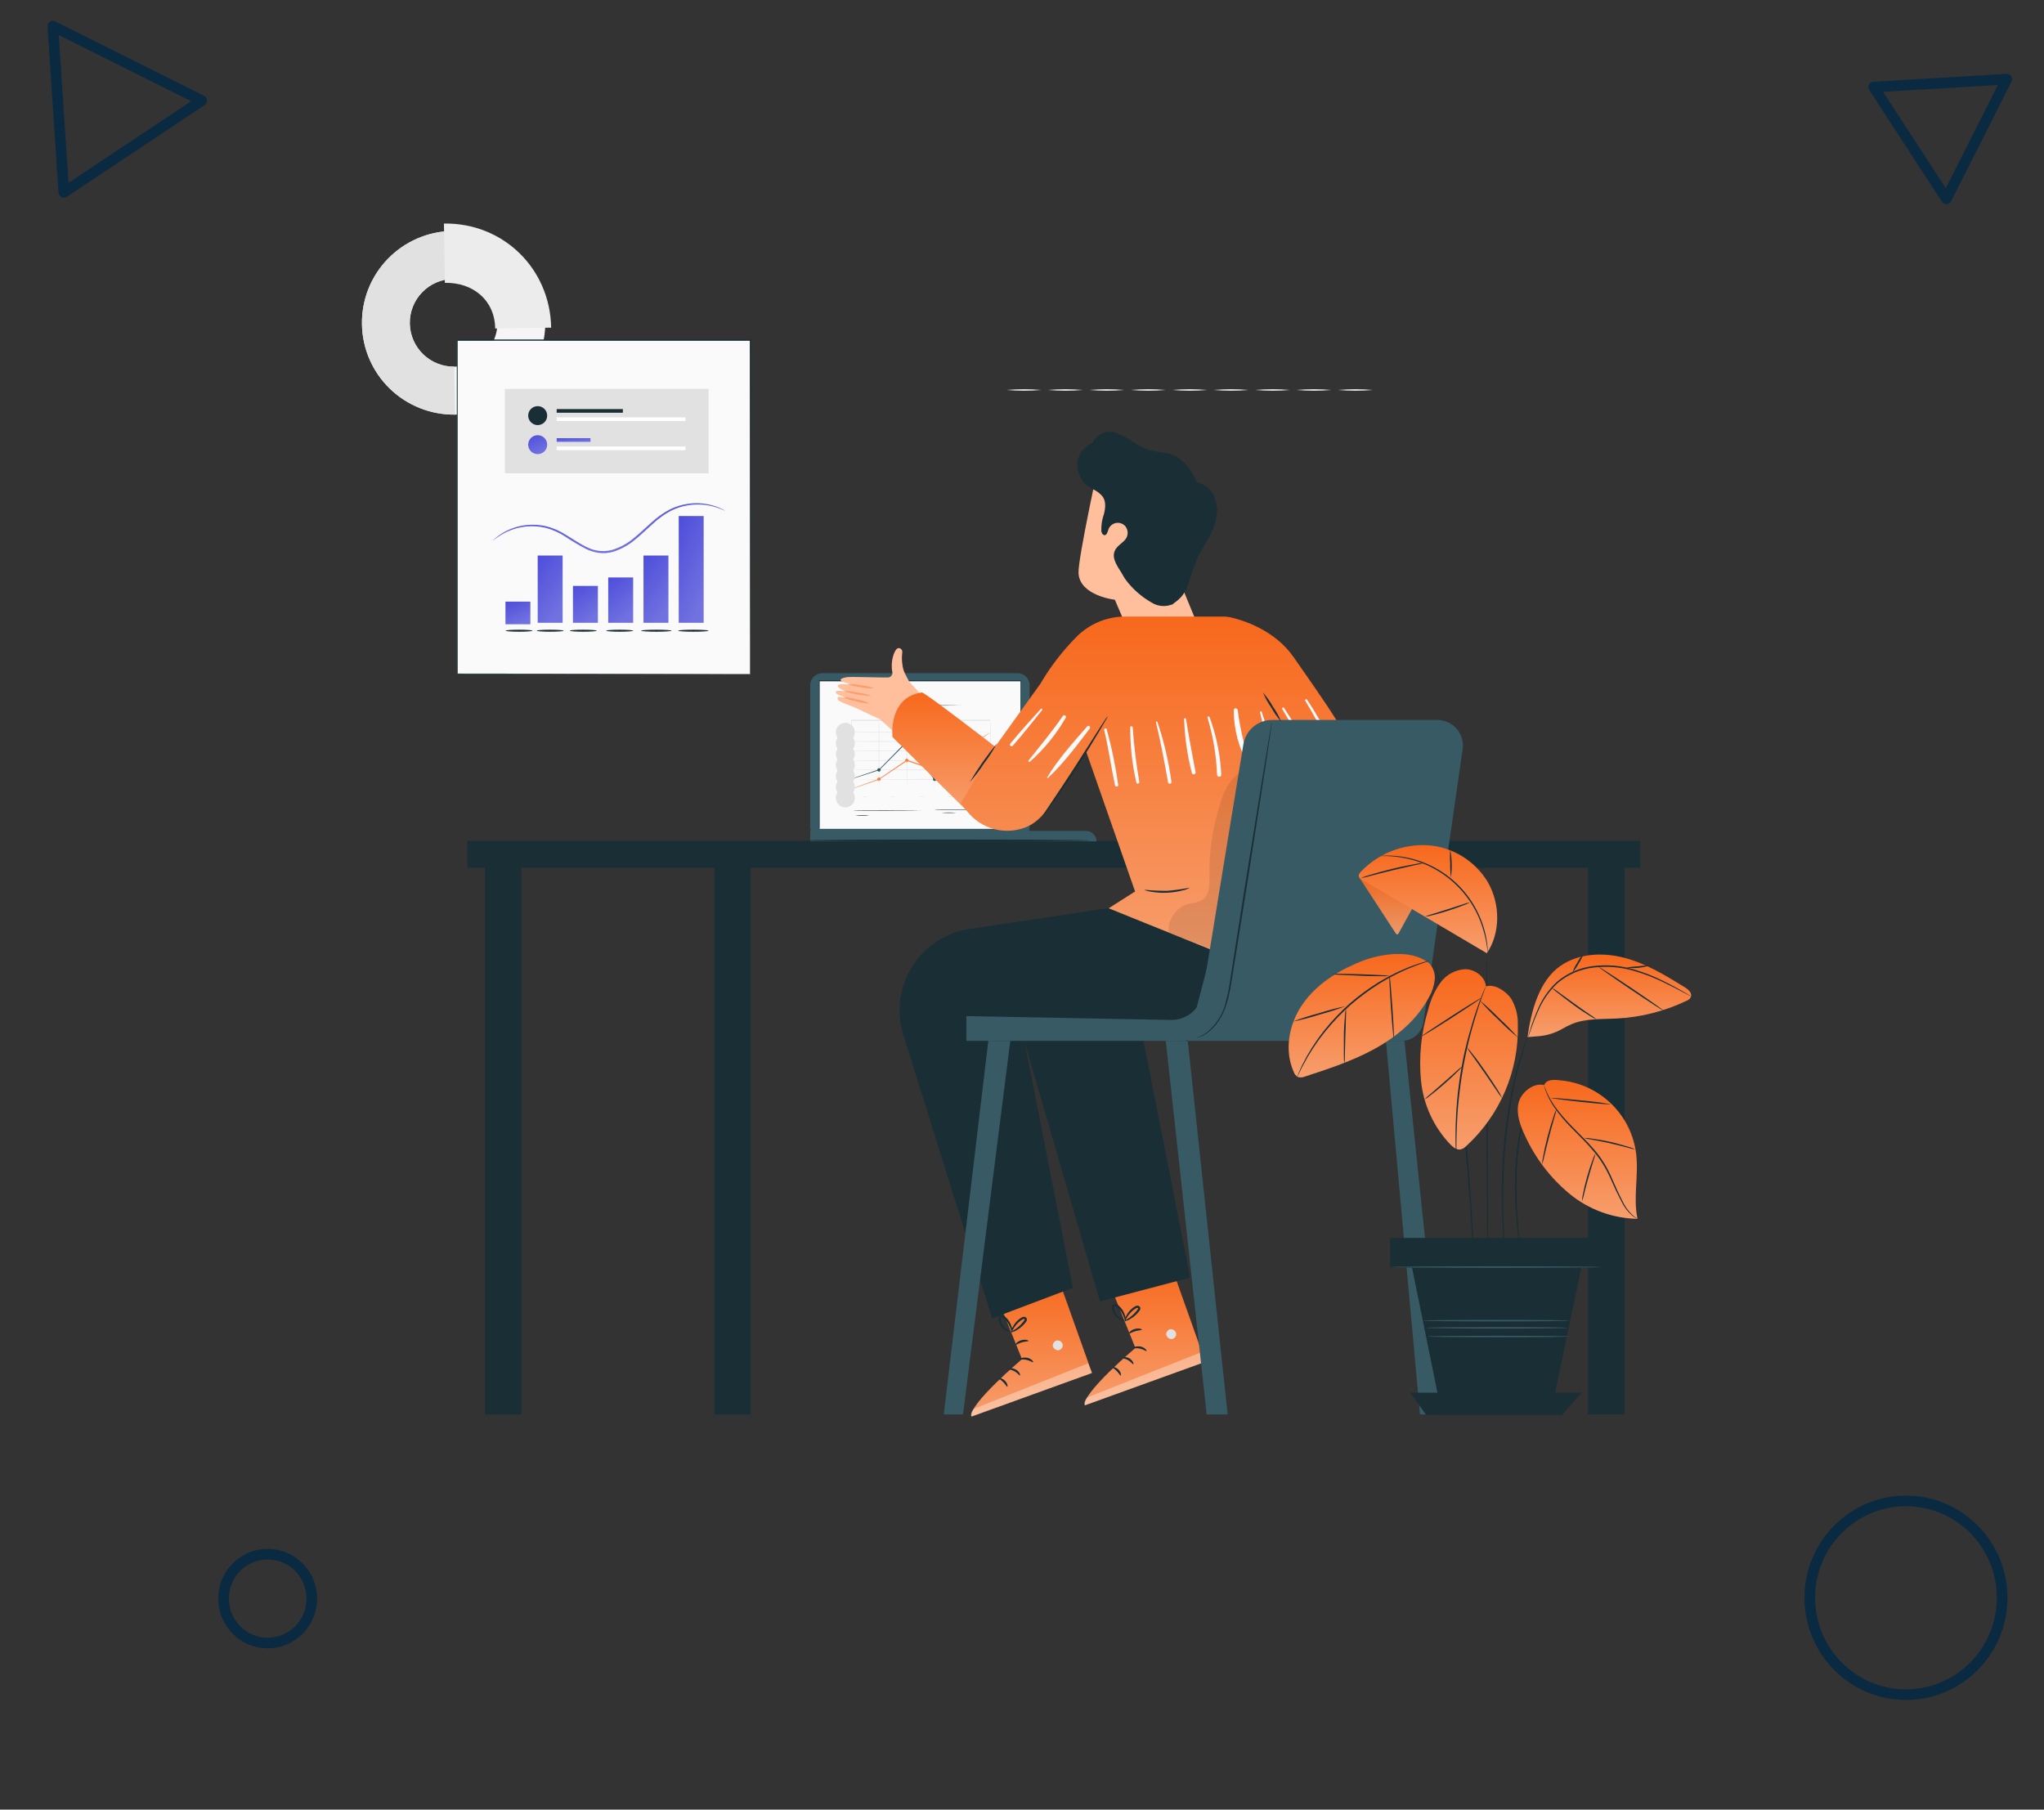 <svg width="192" height="170" viewBox="0 0 192 170" fill="none" xmlns="http://www.w3.org/2000/svg">
<rect x="0" y="0" width="192" height="170" fill="#333333" stroke="none"/>
<path d="M179.033 159.197C184.021 159.197 188.065 155.123 188.065 150.098C188.065 145.073 184.021 141 179.033 141C174.044 141 170 145.073 170 150.098C170 155.123 174.044 159.197 179.033 159.197Z" stroke="#0A2A42" stroke-linecap="round" stroke-linejoin="round"/>
<path d="M25.144 154.349C27.433 154.349 29.288 152.48 29.288 150.174C29.288 147.869 27.433 146 25.144 146C22.855 146 21 147.869 21 150.174C21 152.48 22.855 154.349 25.144 154.349Z" stroke="#0A2A42" stroke-linecap="round" stroke-linejoin="round"/>
<path d="M176 8.182L182.829 18.675L188.507 7.436L176 8.182Z" stroke="#0A2A42" stroke-linecap="round" stroke-linejoin="round"/>
<path d="M4.961 2.456L5.997 18.07L18.949 9.449L4.961 2.456Z" stroke="#0A2A42" stroke-width="1" stroke-linecap="round" stroke-linejoin="round"/>
<path d="M43.893 78.99V81.526H45.556V132.888H48.975V81.526H67.108V132.888H70.522V81.526H149.181V132.875H152.595V81.526H154.076V78.99H43.893Z" fill="#1A2E35"/>
<path d="M85.613 98.656C85.681 98.656 85.735 98.629 85.735 98.596C85.735 98.562 85.681 98.535 85.613 98.535C85.546 98.535 85.492 98.562 85.492 98.596C85.492 98.629 85.546 98.656 85.613 98.656Z" fill="#375A64"/>
<path d="M97.828 36.634C96.734 36.738 95.633 36.738 94.54 36.634C95.633 36.534 96.734 36.534 97.828 36.634Z" fill="#E1E1E1"/>
<path d="M101.72 36.634C100.627 36.738 99.525 36.738 98.432 36.634C99.526 36.534 100.626 36.534 101.72 36.634Z" fill="#E1E1E1"/>
<path d="M105.619 36.634C104.526 36.738 103.425 36.738 102.331 36.634C103.425 36.534 104.526 36.534 105.619 36.634Z" fill="#E1E1E1"/>
<path d="M109.508 36.634C108.413 36.738 107.311 36.738 106.216 36.634C107.311 36.534 108.413 36.534 109.508 36.634Z" fill="#E1E1E1"/>
<path d="M113.401 36.634C112.307 36.738 111.206 36.738 110.112 36.634C111.206 36.534 112.307 36.534 113.401 36.634Z" fill="#E1E1E1"/>
<path d="M117.293 36.634C116.199 36.738 115.098 36.738 114.004 36.634C115.098 36.534 116.199 36.534 117.293 36.634Z" fill="#E1E1E1"/>
<path d="M121.185 36.634C120.091 36.738 118.99 36.738 117.897 36.634C118.99 36.534 120.091 36.534 121.185 36.634Z" fill="#E1E1E1"/>
<path d="M125.064 36.634C123.97 36.738 122.869 36.738 121.775 36.634C122.869 36.534 123.97 36.534 125.064 36.634Z" fill="#E1E1E1"/>
<path d="M128.97 36.634C127.876 36.738 126.775 36.738 125.681 36.634C126.775 36.534 127.876 36.534 128.97 36.634Z" fill="#E1E1E1"/>
<path d="M103.006 79.038H76.102V78.056H102.004C102.269 78.056 102.523 78.161 102.711 78.348C102.899 78.535 103.006 78.79 103.006 79.055V79.038Z" fill="#375A64"/>
<path d="M95.577 63.238H77.245C76.615 63.238 76.105 63.748 76.105 64.378V77.688C76.105 78.318 76.615 78.828 77.245 78.828H95.577C96.206 78.828 96.716 78.318 96.716 77.688V64.378C96.716 63.748 96.206 63.238 95.577 63.238Z" fill="#375A64"/>
<path d="M95.856 63.978H76.965V77.862H95.856V63.978Z" fill="#FAFAFA"/>
<path d="M95.853 77.862C95.853 77.862 95.853 77.773 95.853 77.606V76.863C95.853 76.215 95.853 75.263 95.853 74.048C95.853 71.623 95.853 68.157 95.853 63.978L95.877 63.999H76.965L76.992 63.975V77.859L76.965 77.838H90.63H94.495H90.647H76.965H76.941V77.818C76.941 73.724 76.941 68.976 76.941 63.934V63.91H95.884V63.931C95.884 68.113 95.884 71.585 95.884 74.014C95.884 75.225 95.884 76.177 95.884 76.825C95.884 77.146 95.884 77.395 95.884 77.562C95.884 77.729 95.853 77.862 95.853 77.862Z" fill="#1A2E35"/>
<path d="M93.025 67.714H92.036H89.307H79.994L80.014 67.693V74.1L79.994 74.079H89.242H91.971H89.242H79.994H79.97V67.625H79.994H89.307H92.036H93.025V67.714Z" fill="#E1E1E1"/>
<path d="M93.025 68.795C93.025 68.795 90.105 68.819 86.503 68.819C82.9 68.819 79.98 68.819 79.98 68.795C79.98 68.772 82.9 68.772 86.503 68.772C90.105 68.772 93.025 68.782 93.025 68.795Z" fill="#E1E1E1"/>
<path d="M92.933 69.655C92.933 69.655 90.01 69.679 86.407 69.679C82.805 69.679 79.885 69.679 79.885 69.655C79.885 69.631 82.805 69.631 86.407 69.631C90.01 69.631 92.933 69.641 92.933 69.655Z" fill="#E1E1E1"/>
<path d="M93.025 70.552C93.025 70.552 90.105 70.576 86.503 70.576C82.9 70.576 79.98 70.576 79.98 70.552C79.98 70.528 82.9 70.531 86.503 70.531C90.105 70.531 93.025 70.552 93.025 70.552Z" fill="#E1E1E1"/>
<path d="M93.025 71.443C93.025 71.443 90.105 71.467 86.503 71.467C82.9 71.467 79.98 71.467 79.98 71.443C79.98 71.419 82.9 71.419 86.503 71.419C90.105 71.419 93.025 71.429 93.025 71.443Z" fill="#E1E1E1"/>
<path d="M93.025 72.326C93.025 72.326 90.105 72.35 86.503 72.35C82.9 72.35 79.98 72.35 79.98 72.326C79.98 72.302 82.9 72.302 86.503 72.302C90.105 72.302 93.025 72.312 93.025 72.326Z" fill="#E1E1E1"/>
<path d="M79.98 73.209C79.98 73.209 82.9 73.186 86.503 73.186C90.105 73.186 93.025 73.186 93.025 73.209C93.025 73.233 90.105 73.233 86.503 73.233C82.9 73.233 79.98 73.223 79.98 73.209Z" fill="#E1E1E1"/>
<path d="M82.563 74.223C82.563 74.223 82.539 72.766 82.539 70.969C82.539 69.171 82.539 67.718 82.563 67.718C82.587 67.718 82.587 69.171 82.587 70.969C82.587 72.766 82.576 74.223 82.563 74.223Z" fill="#E1E1E1"/>
<path d="M85.179 74.223C85.179 74.223 85.155 72.766 85.155 70.969C85.155 69.171 85.155 67.718 85.179 67.718C85.203 67.718 85.203 69.171 85.203 70.969C85.203 72.766 85.193 74.223 85.179 74.223Z" fill="#E1E1E1"/>
<path d="M87.796 74.223C87.796 74.223 87.772 72.766 87.772 70.969C87.772 69.171 87.772 67.718 87.796 67.718C87.82 67.718 87.82 69.171 87.82 70.969C87.82 72.766 87.809 74.223 87.796 74.223Z" fill="#E1E1E1"/>
<path d="M90.412 74.223C90.412 74.223 90.388 72.766 90.388 70.969C90.388 69.171 90.388 67.718 90.412 67.718C90.436 67.718 90.433 69.171 90.433 70.969C90.433 72.766 90.422 74.223 90.412 74.223Z" fill="#E1E1E1"/>
<path d="M93.025 74.223C93.025 74.223 93.005 72.766 93.005 70.969C93.005 69.171 93.005 67.718 93.025 67.718C93.046 67.718 93.049 69.171 93.049 70.969C93.049 72.766 93.039 74.223 93.025 74.223Z" fill="#E1E1E1"/>
<path d="M93.025 68.796C93.025 68.796 92.994 68.823 92.93 68.871L92.636 69.079L91.541 69.836C90.606 70.474 89.303 71.361 87.82 72.364H87.802H87.779L86.67 71.989L85.165 71.481H85.203L82.583 73.241L80.69 73.896L80.171 74.07L80.035 74.111C80.004 74.111 79.987 74.111 79.987 74.111L80.032 74.09L80.165 74.039L80.676 73.845L82.559 73.162L85.169 71.388H85.189H85.21L86.714 71.893L87.826 72.269H87.785C89.269 71.269 90.583 70.389 91.538 69.765L92.646 69.031L92.95 68.837C92.974 68.821 92.999 68.808 93.025 68.796Z" fill="url(#paint0_linear)"/>
<path d="M82.563 73.37C82.651 73.37 82.723 73.298 82.723 73.209C82.723 73.121 82.651 73.049 82.563 73.049C82.474 73.049 82.402 73.121 82.402 73.209C82.402 73.298 82.474 73.37 82.563 73.37Z" fill="url(#paint1_linear)"/>
<path d="M85.179 71.607C85.268 71.607 85.34 71.535 85.34 71.447C85.34 71.358 85.268 71.286 85.179 71.286C85.091 71.286 85.019 71.358 85.019 71.447C85.019 71.535 85.091 71.607 85.179 71.607Z" fill="url(#paint2_linear)"/>
<path d="M87.796 72.473C87.884 72.473 87.956 72.401 87.956 72.313C87.956 72.224 87.884 72.152 87.796 72.152C87.707 72.152 87.635 72.224 87.635 72.313C87.635 72.401 87.707 72.473 87.796 72.473Z" fill="url(#paint3_linear)"/>
<path d="M90.439 70.73C90.528 70.73 90.6 70.658 90.6 70.57C90.6 70.481 90.528 70.409 90.439 70.409C90.351 70.409 90.279 70.481 90.279 70.57C90.279 70.658 90.351 70.73 90.439 70.73Z" fill="url(#paint4_linear)"/>
<path d="M93.025 73.209L92.977 73.181L92.838 73.096L92.309 72.755L90.392 71.493H90.429L87.82 73.25L87.785 73.273L87.758 73.239L86.394 71.384L85.152 69.709H85.22L82.597 72.349L80.653 72.98L80.124 73.147L79.984 73.188H79.936C79.936 73.188 79.936 73.188 79.98 73.168L80.117 73.117L80.642 72.932L82.576 72.274L85.183 69.617L85.22 69.579L85.254 69.623L86.496 71.298L87.861 73.154H87.799L90.422 71.411H90.443H90.46L92.363 72.704L92.882 73.045L93.015 73.14C92.998 73.195 93.028 73.205 93.025 73.209Z" fill="#375A64"/>
<path d="M85.179 69.839C85.268 69.839 85.34 69.767 85.34 69.679C85.34 69.59 85.268 69.519 85.179 69.519C85.091 69.519 85.019 69.59 85.019 69.679C85.019 69.767 85.091 69.839 85.179 69.839Z" fill="#375A64"/>
<path d="M82.563 72.487C82.651 72.487 82.723 72.415 82.723 72.326C82.723 72.238 82.651 72.166 82.563 72.166C82.474 72.166 82.402 72.238 82.402 72.326C82.402 72.415 82.474 72.487 82.563 72.487Z" fill="#375A64"/>
<path d="M87.796 73.37C87.884 73.37 87.956 73.298 87.956 73.209C87.956 73.121 87.884 73.049 87.796 73.049C87.707 73.049 87.635 73.121 87.635 73.209C87.635 73.298 87.707 73.37 87.796 73.37Z" fill="#375A64"/>
<path d="M90.412 71.763C90.501 71.763 90.572 71.691 90.572 71.603C90.572 71.514 90.501 71.442 90.412 71.442C90.323 71.442 90.252 71.514 90.252 71.603C90.252 71.691 90.323 71.763 90.412 71.763Z" fill="#375A64"/>
<path d="M81.471 74.857C81.304 74.884 81.133 74.884 80.966 74.857C81.133 74.825 81.304 74.825 81.471 74.857Z" fill="#E1E1E1"/>
<path d="M84.145 74.857C83.978 74.884 83.808 74.884 83.641 74.857C83.808 74.825 83.979 74.825 84.145 74.857Z" fill="#E1E1E1"/>
<path d="M86.817 74.857C86.735 74.876 86.651 74.883 86.568 74.877C86.483 74.883 86.398 74.877 86.315 74.857C86.397 74.833 86.483 74.825 86.568 74.833C86.651 74.825 86.736 74.833 86.817 74.857Z" fill="#E1E1E1"/>
<path d="M89.491 74.857C89.408 74.877 89.323 74.883 89.239 74.877C89.155 74.883 89.071 74.876 88.99 74.857C89.07 74.833 89.155 74.825 89.239 74.833C89.323 74.825 89.409 74.833 89.491 74.857Z" fill="#E1E1E1"/>
<path d="M92.165 74.857C91.998 74.884 91.828 74.884 91.66 74.857C91.827 74.825 91.999 74.825 92.165 74.857Z" fill="#E1E1E1"/>
<path d="M79.612 74.089C79.833 74.141 80.026 74.276 80.151 74.466C80.276 74.656 80.323 74.886 80.284 75.11C80.245 75.334 80.121 75.534 79.939 75.67C79.757 75.805 79.53 75.866 79.304 75.84C79.078 75.814 78.871 75.702 78.725 75.528C78.579 75.354 78.505 75.131 78.518 74.904C78.531 74.677 78.631 74.464 78.796 74.308C78.962 74.152 79.18 74.065 79.407 74.065C79.476 74.058 79.546 74.066 79.612 74.089Z" fill="#E1E1E1"/>
<path d="M79.612 73.063C79.833 73.115 80.026 73.25 80.151 73.44C80.276 73.629 80.323 73.86 80.284 74.084C80.245 74.307 80.121 74.508 79.939 74.643C79.757 74.779 79.53 74.84 79.304 74.814C79.078 74.787 78.871 74.676 78.725 74.502C78.579 74.328 78.505 74.104 78.518 73.878C78.531 73.651 78.631 73.438 78.796 73.282C78.962 73.126 79.18 73.039 79.407 73.039C79.476 73.031 79.546 73.039 79.612 73.063Z" fill="#E1E1E1"/>
<path d="M79.612 72.035C79.833 72.088 80.026 72.223 80.151 72.412C80.276 72.602 80.323 72.832 80.284 73.056C80.245 73.28 80.121 73.48 79.939 73.616C79.757 73.752 79.53 73.813 79.304 73.786C79.078 73.76 78.871 73.648 78.725 73.474C78.579 73.3 78.505 73.077 78.518 72.85C78.531 72.623 78.631 72.41 78.796 72.254C78.962 72.099 79.18 72.012 79.407 72.012C79.476 72.004 79.546 72.012 79.612 72.035Z" fill="#E1E1E1"/>
<path d="M79.612 71.009C79.833 71.061 80.026 71.196 80.151 71.386C80.276 71.576 80.323 71.806 80.284 72.03C80.245 72.254 80.121 72.454 79.939 72.59C79.757 72.725 79.53 72.786 79.304 72.76C79.078 72.734 78.871 72.622 78.725 72.448C78.579 72.274 78.505 72.051 78.518 71.824C78.531 71.597 78.631 71.384 78.796 71.228C78.962 71.072 79.18 70.985 79.407 70.985C79.476 70.978 79.546 70.986 79.612 71.009Z" fill="#E1E1E1"/>
<path d="M79.612 69.983C79.833 70.035 80.026 70.17 80.151 70.36C80.276 70.549 80.323 70.78 80.284 71.004C80.245 71.227 80.121 71.427 79.939 71.563C79.757 71.699 79.53 71.76 79.304 71.734C79.078 71.707 78.871 71.596 78.725 71.422C78.579 71.248 78.505 71.024 78.518 70.797C78.531 70.571 78.631 70.358 78.796 70.202C78.962 70.046 79.18 69.959 79.407 69.959C79.476 69.951 79.546 69.959 79.612 69.983Z" fill="#E1E1E1"/>
<path d="M79.612 68.956C79.833 69.008 80.026 69.143 80.151 69.332C80.276 69.522 80.323 69.752 80.284 69.976C80.245 70.2 80.121 70.4 79.939 70.536C79.757 70.672 79.53 70.733 79.304 70.706C79.078 70.68 78.871 70.568 78.725 70.394C78.579 70.22 78.505 69.997 78.518 69.77C78.531 69.543 78.631 69.33 78.796 69.174C78.962 69.018 79.18 68.932 79.407 68.932C79.476 68.924 79.546 68.932 79.612 68.956Z" fill="#E1E1E1"/>
<path d="M79.612 67.928C79.833 67.98 80.026 68.115 80.151 68.305C80.276 68.495 80.323 68.725 80.284 68.949C80.245 69.173 80.121 69.373 79.939 69.509C79.757 69.644 79.53 69.705 79.304 69.679C79.078 69.653 78.871 69.541 78.725 69.367C78.579 69.193 78.505 68.97 78.518 68.743C78.531 68.516 78.631 68.303 78.796 68.147C78.962 67.991 79.18 67.904 79.407 67.904C79.476 67.896 79.546 67.905 79.612 67.928Z" fill="#E1E1E1"/>
<path d="M83.661 65.496H79.912V65.762H83.661V65.496Z" fill="url(#paint5_linear)"/>
<path d="M90.354 66.271C90.354 66.271 88.011 66.295 85.121 66.295C82.232 66.295 79.885 66.295 79.885 66.271C79.885 66.247 82.228 66.247 85.121 66.247C88.014 66.247 90.354 66.257 90.354 66.271Z" fill="#1A2E35"/>
<path d="M86.516 76.137C86.516 76.137 85.091 76.161 83.327 76.161C81.563 76.161 80.134 76.161 80.134 76.137C80.134 76.113 81.563 76.116 83.327 76.116C85.091 76.116 86.516 76.127 86.516 76.137Z" fill="#1A2E35"/>
<path d="M81.676 76.621C81.449 76.643 81.221 76.651 80.994 76.645C80.766 76.651 80.538 76.643 80.311 76.621C80.538 76.597 80.766 76.589 80.994 76.597C81.221 76.589 81.449 76.597 81.676 76.621Z" fill="#1A2E35"/>
<path d="M92.316 76.051C92.316 76.051 91.292 76.075 90.047 76.075C88.802 76.075 87.775 76.075 87.775 76.051C87.775 76.027 88.799 76.03 90.047 76.03C91.296 76.03 92.316 76.041 92.316 76.051Z" fill="#1A2E35"/>
<path d="M89.846 76.351C89.374 76.383 88.901 76.383 88.43 76.351C88.901 76.319 89.374 76.319 89.846 76.351Z" fill="#1A2E35"/>
<path d="M102.369 78.957C102.369 79.008 96.341 79.046 88.908 79.046C81.475 79.046 75.447 79.008 75.447 78.957C75.447 78.906 81.475 78.868 88.908 78.868C96.341 78.868 102.369 78.909 102.369 78.957Z" fill="#1A2E35"/>
<path d="M93.68 121.926L96 127.681C96 127.681 90.927 131.969 91.255 133.074L102.573 128.981L99.329 119.869L93.68 121.926Z" fill="url(#paint6_linear)"/>
<path d="M99.319 125.924C99.439 125.918 99.558 125.957 99.652 126.033C99.746 126.109 99.808 126.217 99.827 126.337C99.838 126.457 99.802 126.577 99.728 126.672C99.653 126.768 99.544 126.83 99.425 126.848C99.297 126.853 99.171 126.811 99.072 126.73C98.972 126.649 98.906 126.535 98.886 126.408C98.886 126.166 99.128 125.89 99.367 125.924" fill="#E1E1E1"/>
<g opacity="0.6">
<path opacity="0.6" d="M102.57 128.98L102.205 128.076L91.49 132.34C91.49 132.34 91.064 132.739 91.251 133.074L102.57 128.98Z" fill="white"/>
</g>
<path d="M95.792 127.691C95.812 127.746 96.099 127.671 96.436 127.749C96.774 127.828 96.999 128.008 97.044 127.968C97.088 127.927 96.887 127.626 96.481 127.551C96.075 127.476 95.761 127.643 95.792 127.691Z" fill="#1A2E35"/>
<path d="M94.782 128.611C94.782 128.669 95.061 128.676 95.334 128.84C95.607 129.004 95.751 129.236 95.805 129.212C95.86 129.188 95.781 128.871 95.437 128.666C95.092 128.461 94.765 128.543 94.782 128.611Z" fill="#1A2E35"/>
<path d="M94.622 130.275C94.676 130.275 94.652 129.965 94.4 129.713C94.147 129.46 93.847 129.433 93.84 129.487C93.834 129.542 94.052 129.648 94.257 129.856C94.461 130.064 94.564 130.289 94.622 130.275Z" fill="#1A2E35"/>
<path d="M95.41 126.319C95.451 126.364 95.676 126.193 95.996 126.101C96.317 126.009 96.597 126.022 96.607 125.964C96.617 125.906 96.314 125.794 95.925 125.907C95.536 126.019 95.365 126.285 95.41 126.319Z" fill="#1A2E35"/>
<path d="M94.963 125.149C95.167 125.134 95.363 125.062 95.529 124.941C95.721 124.833 95.897 124.7 96.054 124.546C96.15 124.456 96.237 124.359 96.317 124.256C96.369 124.198 96.412 124.132 96.443 124.061C96.464 124.008 96.467 123.95 96.453 123.896C96.438 123.841 96.406 123.793 96.361 123.758C96.319 123.729 96.271 123.71 96.221 123.704C96.17 123.697 96.119 123.703 96.071 123.72C96 123.746 95.932 123.782 95.87 123.826C95.76 123.898 95.657 123.98 95.563 124.071C95.403 124.226 95.268 124.406 95.164 124.604C95.05 124.777 94.992 124.98 94.997 125.187C95.028 125.187 95.092 124.975 95.287 124.679C95.401 124.507 95.537 124.35 95.689 124.211C95.78 124.131 95.877 124.058 95.979 123.993C96.088 123.918 96.191 123.88 96.239 123.921C96.286 123.962 96.262 123.945 96.239 123.99C96.214 124.041 96.183 124.089 96.146 124.133C96.072 124.23 95.992 124.324 95.908 124.413C95.764 124.564 95.606 124.701 95.437 124.822C95.272 124.92 95.113 125.03 94.963 125.149Z" fill="#1A2E35"/>
<path d="M95.062 125.204C95.112 125.004 95.095 124.793 95.014 124.603C94.909 124.261 94.712 123.954 94.444 123.716C94.387 123.653 94.314 123.606 94.232 123.579C94.151 123.552 94.064 123.547 93.98 123.563C93.93 123.581 93.885 123.614 93.853 123.657C93.821 123.7 93.802 123.751 93.799 123.805C93.788 123.881 93.788 123.958 93.799 124.034C93.825 124.167 93.871 124.296 93.936 124.416C94.044 124.617 94.2 124.788 94.39 124.914C94.731 125.129 94.973 125.112 94.969 125.091C94.799 125.003 94.634 124.905 94.475 124.798C94.319 124.67 94.193 124.511 94.103 124.331C94.052 124.222 94.017 124.107 93.997 123.989C93.97 123.863 93.98 123.747 94.031 123.744C94.081 123.743 94.13 123.753 94.176 123.773C94.221 123.793 94.261 123.822 94.294 123.86C94.387 123.936 94.471 124.022 94.546 124.116C94.677 124.274 94.782 124.451 94.86 124.641C95.014 124.979 95.045 125.207 95.062 125.204Z" fill="#1A2E35"/>
<path d="M104.333 120.875L106.65 126.63C106.65 126.63 101.58 130.918 101.905 132.023L113.223 127.929L109.979 118.814L104.333 120.875Z" fill="url(#paint7_linear)"/>
<path d="M109.972 124.873C110.093 124.866 110.212 124.905 110.306 124.981C110.4 125.057 110.462 125.166 110.481 125.285C110.492 125.406 110.457 125.526 110.382 125.621C110.307 125.715 110.198 125.777 110.078 125.794C109.95 125.799 109.824 125.758 109.724 125.677C109.625 125.595 109.559 125.48 109.539 125.354C109.539 125.111 109.781 124.835 110.02 124.873" fill="#E1E1E1"/>
<g opacity="0.6">
<path opacity="0.6" d="M113.223 127.929L112.858 127.021L102.143 131.272C102.143 131.272 101.717 131.674 101.905 132.009L113.223 127.929Z" fill="white"/>
</g>
<path d="M106.445 126.636C106.465 126.69 106.752 126.615 107.09 126.693C107.427 126.772 107.653 126.956 107.697 126.915C107.741 126.874 107.54 126.574 107.134 126.496C106.728 126.417 106.414 126.591 106.445 126.636Z" fill="#1A2E35"/>
<path d="M105.435 127.557C105.435 127.615 105.715 127.622 105.988 127.789C106.261 127.957 106.404 128.182 106.459 128.161C106.513 128.141 106.435 127.82 106.09 127.612C105.746 127.404 105.418 127.52 105.435 127.557Z" fill="#1A2E35"/>
<path d="M105.278 129.226C105.333 129.226 105.309 128.915 105.06 128.663C104.811 128.41 104.504 128.387 104.497 128.441C104.49 128.496 104.709 128.598 104.913 128.81C105.118 129.021 105.217 129.226 105.278 129.226Z" fill="#1A2E35"/>
<path d="M106.063 125.269C106.104 125.31 106.329 125.143 106.65 125.051C106.97 124.959 107.25 124.969 107.26 124.911C107.27 124.853 106.967 124.74 106.578 124.853C106.189 124.965 106.019 125.235 106.063 125.269Z" fill="#1A2E35"/>
<path d="M105.619 124.109C105.823 124.089 106.018 124.017 106.186 123.901C106.377 123.791 106.553 123.658 106.711 123.505C106.807 123.413 106.896 123.315 106.977 123.211C107.028 123.153 107.069 123.088 107.1 123.017C107.121 122.964 107.124 122.906 107.109 122.852C107.095 122.797 107.063 122.748 107.018 122.713C106.976 122.686 106.927 122.668 106.877 122.662C106.827 122.656 106.776 122.66 106.728 122.676C106.657 122.702 106.589 122.738 106.527 122.782C106.417 122.855 106.314 122.938 106.22 123.031C106.06 123.187 105.926 123.366 105.821 123.563C105.707 123.734 105.648 123.937 105.654 124.143C105.684 124.143 105.749 123.935 105.944 123.634C106.059 123.464 106.194 123.307 106.346 123.167C106.438 123.088 106.535 123.015 106.636 122.949C106.745 122.874 106.847 122.836 106.899 122.881C106.95 122.925 106.919 122.904 106.899 122.949C106.873 123 106.843 123.048 106.807 123.092C106.733 123.189 106.653 123.282 106.568 123.368C106.425 123.521 106.268 123.658 106.097 123.778C105.931 123.877 105.771 123.988 105.619 124.109Z" fill="#1A2E35"/>
<path d="M105.718 124.151C105.764 123.95 105.746 123.74 105.667 123.55C105.601 123.337 105.5 123.136 105.367 122.957C105.286 122.852 105.196 122.755 105.097 122.667C105.04 122.603 104.967 122.555 104.886 122.527C104.805 122.5 104.718 122.494 104.634 122.51C104.583 122.529 104.539 122.562 104.507 122.606C104.475 122.649 104.456 122.701 104.453 122.755C104.442 122.831 104.442 122.908 104.453 122.984C104.479 123.117 104.525 123.246 104.589 123.366C104.699 123.565 104.855 123.736 105.043 123.864C105.384 124.075 105.626 124.058 105.623 124.038C105.619 124.018 105.401 123.966 105.132 123.745C104.973 123.62 104.845 123.46 104.76 123.277C104.706 123.17 104.669 123.055 104.651 122.936C104.623 122.81 104.634 122.697 104.685 122.694C104.736 122.691 104.869 122.728 104.951 122.807C105.041 122.885 105.124 122.97 105.2 123.062C105.33 123.221 105.435 123.398 105.514 123.588C105.667 123.925 105.684 124.154 105.718 124.151Z" fill="#1A2E35"/>
<path d="M112.138 46.332L111.057 55.202L112.739 59.295L106.087 59.53L104.722 56.341C104.722 56.341 101.43 55.969 101.311 53.858C101.229 52.493 103.399 42.692 103.399 42.692L112.138 46.332Z" fill="#FFBF9D"/>
<path d="M110.003 56.852C110.787 56.32 111.187 55.965 111.531 55.081C111.876 54.198 112.097 53.27 112.49 52.407C112.882 51.544 113.513 50.701 113.902 49.777C114.291 48.852 114.513 47.798 114.117 46.884C114.117 46.884 113.977 45.714 112.411 45.288C112.411 45.288 111.521 42.808 109.478 42.559C106.704 42.241 106.8 41.426 104.985 40.734C104.776 40.634 104.548 40.576 104.317 40.565C104.085 40.553 103.853 40.588 103.635 40.666C103.416 40.745 103.216 40.866 103.045 41.023C102.874 41.18 102.735 41.369 102.638 41.58C102.638 41.58 101.522 42.091 101.273 43.111V43.139C101.15 43.645 101.193 44.179 101.397 44.659C101.601 45.139 101.955 45.54 102.406 45.803C102.515 45.871 102.631 45.936 102.747 46.001C103.08 46.159 103.372 46.393 103.6 46.683C103.897 47.14 103.835 47.74 103.702 48.273C103.518 48.788 103.433 49.333 103.45 49.879C103.477 50.067 103.583 50.285 103.771 50.275C103.958 50.265 104.043 49.968 104.112 49.757C104.162 49.602 104.253 49.463 104.374 49.354C104.495 49.245 104.643 49.169 104.802 49.135C104.961 49.1 105.127 49.108 105.282 49.157C105.438 49.206 105.577 49.295 105.688 49.415C105.834 49.586 105.917 49.801 105.925 50.026C105.932 50.25 105.863 50.47 105.729 50.65C105.422 51.046 104.886 51.295 104.705 51.769C104.364 52.564 105.196 53.495 105.469 54.024C105.567 54.211 105.681 54.389 105.81 54.556C106.444 55.375 107.232 56.062 108.13 56.579C108.45 56.791 108.821 56.913 109.204 56.931C109.587 56.95 109.968 56.865 110.306 56.685" fill="#1A2E35"/>
<path d="M82.638 67.553C81.471 67.055 80.717 66.605 79.936 66.322C78.971 65.98 78.599 65.759 78.677 65.581C78.78 65.346 78.728 65.435 80.571 65.82C80.571 65.82 77.947 65.244 78.612 64.923C78.909 64.78 81.096 65.237 81.096 65.237C79.305 65.032 78.664 64.671 78.708 64.401C78.776 64.012 81.437 64.585 81.437 64.585C81.437 64.585 79.407 64.189 79.076 64.009C78.746 63.828 79.165 63.668 79.557 63.613C79.95 63.558 82.594 63.657 83.341 63.644C83.404 63.651 83.469 63.644 83.53 63.623C83.59 63.603 83.646 63.569 83.692 63.525C83.739 63.481 83.775 63.427 83.799 63.367C83.822 63.308 83.832 63.244 83.828 63.18C83.607 62.112 84.006 61.167 84.234 60.959C84.463 60.751 84.824 61 84.749 61.331C84.704 61.697 84.71 62.068 84.766 62.433C84.797 62.727 84.879 63.013 85.009 63.279C85.159 63.586 85.299 63.838 85.421 64.053L89.14 68.119L87.533 71.981L82.638 67.553Z" fill="#FFBF9D"/>
<path d="M81.676 66.08C81.244 66.067 80.816 65.996 80.403 65.868C79.977 65.797 79.561 65.668 79.168 65.486C79.6 65.503 80.028 65.575 80.441 65.701C80.868 65.772 81.283 65.9 81.676 66.08Z" fill="#FF9A6C"/>
<path d="M81.897 65.387C80.978 65.344 80.069 65.186 79.189 64.916C79.648 64.912 80.107 64.963 80.553 65.07C81.013 65.121 81.464 65.227 81.897 65.387Z" fill="#FF9A6C"/>
<path d="M82.126 64.667C81.691 64.685 81.255 64.644 80.83 64.548C80.395 64.504 79.968 64.406 79.557 64.258C79.994 64.24 80.431 64.281 80.857 64.377C81.291 64.419 81.717 64.516 82.126 64.667Z" fill="#FF9A6C"/>
<path d="M106.984 84.879L91.081 87.267C90.003 87.429 88.971 87.817 88.053 88.405C87.135 88.992 86.351 89.767 85.752 90.678C85.143 91.613 84.742 92.668 84.578 93.772C84.413 94.876 84.49 96.002 84.8 97.074L93.199 123.849L100.782 120.977L96.126 97.306L120.721 95.659V84.879L106.984 84.394" fill="#1A2E35"/>
<path d="M118.19 84.879L102.287 87.267C101.209 87.429 100.177 87.816 99.258 88.404C98.34 88.992 97.556 89.767 96.958 90.678C96.348 91.612 95.947 92.668 95.782 93.772C95.618 94.876 95.695 96.002 96.007 97.074L103.327 122.256L111.797 120.018L107.325 97.34L123.754 96.239V85.435L118.183 84.394" fill="#1A2E35"/>
<path d="M86.591 65.053C86.933 65.009 97.719 73.428 97.719 73.428L90.825 76.177L83.835 69.242C83.835 69.242 83.395 65.496 86.591 65.053Z" fill="url(#paint8_linear)"/>
<path d="M121.523 61.747C119.722 59.138 116.658 58.237 115.597 57.995C115.373 57.945 115.145 57.92 114.915 57.92H105.718C104.055 57.915 102.455 58.552 101.25 59.697C99.88 61.053 98.693 62.581 97.719 64.244L93.093 70.678L90.245 75.454L90.825 76.184C91.477 77.031 92.396 77.635 93.432 77.899C94.469 78.162 95.564 78.07 96.542 77.637C97.48 77.2 98.166 76.382 98.804 75.447C99.967 73.741 101.192 71.892 101.983 70.48L106.622 83.747L104.139 85.326L114.598 89.553L125.49 84.879L122.481 74.164C122.481 74.164 127.257 74.628 127.69 72.755C128.124 70.883 123.726 64.944 121.523 61.747Z" fill="url(#paint9_linear)"/>
<path d="M120.445 66.609C121.236 67.911 121.962 69.252 122.618 70.628C122.706 70.805 122.959 70.651 122.884 70.474C122.217 69.103 121.46 67.778 120.619 66.507C120.547 66.401 120.377 66.507 120.445 66.609Z" fill="#FAFAFA"/>
<path d="M122.608 65.834C123.401 67.135 124.126 68.476 124.781 69.852C124.869 70.03 125.122 69.876 125.043 69.699C124.378 68.327 123.623 67.002 122.782 65.731C122.71 65.626 122.539 65.731 122.608 65.834Z" fill="#FAFAFA"/>
<path d="M118.354 66.915C118.811 68.696 119.176 70.504 119.469 72.322C119.51 72.575 119.896 72.469 119.855 72.213C119.546 70.401 119.099 68.615 118.517 66.871C118.51 66.851 118.495 66.835 118.476 66.826C118.458 66.816 118.436 66.814 118.416 66.819C118.395 66.825 118.378 66.838 118.366 66.856C118.355 66.873 118.35 66.894 118.354 66.915Z" fill="#FAFAFA"/>
<path d="M113.428 67.424C113.951 69.166 114.252 70.966 114.325 72.783C114.325 73.032 114.727 73.036 114.717 72.783C114.633 70.933 114.262 69.107 113.619 67.37C113.578 67.25 113.387 67.301 113.428 67.424Z" fill="#FAFAFA"/>
<path d="M117.457 71.77C116.879 70.134 116.48 68.44 116.266 66.718C116.242 66.486 115.891 66.473 115.894 66.718C115.887 68.515 116.358 70.281 117.259 71.835C117.32 71.934 117.491 71.873 117.453 71.753L117.457 71.77Z" fill="#FAFAFA"/>
<path d="M111.228 67.567C111.284 69.288 111.533 70.998 111.968 72.664C111.99 72.696 112.022 72.72 112.059 72.733C112.096 72.746 112.136 72.747 112.174 72.737C112.211 72.726 112.245 72.703 112.269 72.672C112.293 72.642 112.307 72.604 112.309 72.565C111.988 70.89 111.678 69.225 111.405 67.54C111.384 67.431 111.207 67.458 111.21 67.567H111.228Z" fill="#FAFAFA"/>
<path d="M108.584 67.867C109.044 69.736 109.382 71.619 109.72 73.505C109.754 73.686 110.061 73.645 110.041 73.464C109.78 71.546 109.339 69.657 108.724 67.822C108.719 67.804 108.707 67.788 108.69 67.778C108.673 67.769 108.654 67.766 108.635 67.771C108.617 67.776 108.601 67.788 108.591 67.805C108.582 67.821 108.579 67.841 108.584 67.86V67.867Z" fill="#FAFAFA"/>
<path d="M106.169 68.304C106.156 70.056 106.348 71.805 106.742 73.513C106.789 73.697 107.045 73.615 107.018 73.438C106.721 71.744 106.514 70.036 106.397 68.321C106.393 68.294 106.379 68.269 106.358 68.252C106.337 68.234 106.31 68.225 106.283 68.225C106.256 68.225 106.229 68.234 106.208 68.252C106.187 68.269 106.173 68.294 106.169 68.321V68.304Z" fill="#FAFAFA"/>
<path d="M98.456 73.07C99.902 71.706 101.185 70 102.372 68.428C102.478 68.288 102.242 68.087 102.126 68.237C100.827 69.728 99.397 71.307 98.374 73.013C98.336 73.074 98.422 73.135 98.473 73.088L98.456 73.07Z" fill="#FAFAFA"/>
<path d="M96.75 71.551C98.086 70.368 99.22 68.975 100.107 67.427C100.213 67.249 99.947 67.085 99.831 67.266C98.835 68.723 97.719 70.046 96.627 71.431C96.612 71.448 96.603 71.469 96.603 71.492C96.603 71.515 96.613 71.537 96.629 71.552C96.645 71.568 96.667 71.577 96.69 71.577C96.713 71.576 96.734 71.567 96.75 71.551Z" fill="#FAFAFA"/>
<path d="M97.773 66.591C96.812 67.668 95.816 68.726 94.908 69.852C94.785 70.002 94.99 70.217 95.123 70.067C96.088 68.985 96.975 67.832 97.889 66.707C97.954 66.628 97.845 66.512 97.773 66.591Z" fill="#FAFAFA"/>
<path d="M103.716 68.563C104.129 70.293 104.371 72.053 104.739 73.786C104.773 73.95 105.057 73.919 105.036 73.745C104.792 71.976 104.429 70.225 103.948 68.505C103.91 68.355 103.682 68.42 103.716 68.57V68.563Z" fill="#FAFAFA"/>
<g opacity="0.3">
<path opacity="0.3" d="M117.671 72.281C117.294 72.289 116.922 72.38 116.584 72.549C116.246 72.718 115.95 72.96 115.717 73.257C115.254 73.856 114.907 74.537 114.693 75.263C113.924 77.547 113.556 79.948 113.609 82.358C113.609 83.095 113.633 83.941 113.076 84.422C112.599 84.835 111.889 84.804 111.303 85.032C110.365 85.401 109.559 86.656 109.832 87.625L115.089 89.617L117.671 72.281Z" fill="black"/>
</g>
<path d="M111.76 83.392C111.576 83.504 111.374 83.583 111.163 83.624C110.663 83.762 110.149 83.843 109.631 83.866C109.113 83.888 108.593 83.852 108.082 83.76C107.869 83.736 107.661 83.676 107.468 83.583C108.184 83.655 108.902 83.69 109.621 83.688C110.339 83.628 111.053 83.529 111.76 83.392Z" fill="#1A2E35"/>
<path d="M92.834 97.78L88.652 132.875H90.46L94.901 97.78H92.834Z" fill="#375A64"/>
<path d="M109.505 97.78L113.346 132.875H115.318L111.572 97.78H109.505Z" fill="#375A64"/>
<path d="M130.184 97.78L133.384 132.875H135.581L131.927 97.78H129.277" fill="#375A64"/>
<path d="M119.496 67.632H135.001C135.347 67.632 135.688 67.706 136.003 67.85C136.318 67.993 136.598 68.203 136.824 68.464C137.051 68.726 137.218 69.033 137.316 69.365C137.413 69.697 137.438 70.046 137.389 70.388L133.718 96C133.648 96.493 133.402 96.944 133.026 97.271C132.65 97.598 132.169 97.779 131.671 97.781H111.579L119.496 67.632Z" fill="#375A64"/>
<path d="M90.767 97.781C90.808 97.392 90.767 95.454 90.767 95.454L109.996 95.816C110.706 95.828 111.396 95.585 111.941 95.13C112.486 94.675 112.849 94.04 112.964 93.339L116.795 69.928C116.898 69.286 117.227 68.702 117.722 68.281C118.217 67.86 118.847 67.63 119.496 67.632L115.318 93.991C115.15 95.047 114.612 96.009 113.799 96.703C112.986 97.398 111.952 97.78 110.883 97.781H90.767Z" fill="#375A64"/>
<path d="M119.496 67.632C119.502 67.659 119.502 67.687 119.496 67.714L119.469 67.949C119.435 68.174 119.394 68.474 119.34 68.856C119.22 69.662 119.05 70.794 118.838 72.189C118.398 75.017 117.791 78.892 117.132 83.177C116.791 85.319 116.45 87.363 116.164 89.222L115.737 91.859C115.631 92.631 115.475 93.395 115.27 94.148C115.099 94.771 114.832 95.364 114.478 95.904C114.21 96.314 113.874 96.675 113.486 96.972C113.241 97.159 112.971 97.311 112.684 97.422C112.585 97.463 112.482 97.493 112.377 97.514C112.759 97.367 113.119 97.166 113.445 96.918C114.299 96.188 114.896 95.204 115.15 94.11C115.346 93.362 115.493 92.602 115.591 91.835C115.72 91.009 115.86 90.129 116.003 89.198C116.297 87.335 116.617 85.295 116.958 83.15C117.641 78.869 118.272 74.993 118.729 72.172C118.961 70.78 119.152 69.648 119.285 68.846C119.353 68.468 119.408 68.164 119.445 67.946C119.466 67.85 119.479 67.775 119.493 67.71C119.49 67.684 119.491 67.658 119.496 67.632Z" fill="#1A2E35"/>
<path d="M120.356 67.804C119.997 67.398 119.684 66.954 119.421 66.48C119.111 66.037 118.848 65.563 118.637 65.064C118.997 65.469 119.311 65.913 119.572 66.388C119.884 66.83 120.147 67.305 120.356 67.804Z" fill="#1A2E35"/>
<path d="M91.094 73.476C91.847 72.196 92.701 70.978 93.646 69.833C93.296 70.489 92.893 71.115 92.442 71.706C92.041 72.331 91.59 72.923 91.094 73.476Z" fill="#1A2E35"/>
<path d="M104.067 67.269C104.006 67.406 103.935 67.538 103.856 67.665L103.245 68.713C102.723 69.593 101.986 70.8 101.137 72.124C100.288 73.447 99.486 74.6 98.886 75.433C98.589 75.849 98.34 76.18 98.166 76.408C98.081 76.531 97.985 76.645 97.879 76.749C97.943 76.608 98.022 76.474 98.115 76.35L98.797 75.327C99.37 74.478 100.161 73.301 101.001 71.991C101.84 70.681 102.583 69.514 103.153 68.62C103.426 68.191 103.651 67.843 103.812 67.597C103.883 67.478 103.969 67.368 104.067 67.269Z" fill="#1A2E35"/>
<path d="M150.351 116.334H130.617V119.046H150.351V116.334Z" fill="#1A2E35"/>
<path d="M150.385 119.077H130.583V116.297H150.385V119.077ZM130.651 119.009H150.307V116.365H130.651V119.009Z" fill="#1A2E35"/>
<path d="M132.449 118.143L135.291 132.156H145.801L148.547 119.047L132.449 118.143Z" fill="#1A2E35"/>
<path d="M132.449 130.832L133.964 132.913H146.739L148.547 130.832H132.449Z" fill="#1A2E35"/>
<path d="M139.732 118.551C139.695 118.551 139.647 112.07 139.623 104.05C139.599 96.03 139.623 89.549 139.654 89.549C139.684 89.549 139.742 96.03 139.763 104.05C139.783 112.07 139.783 118.551 139.732 118.551Z" fill="#1A2E35"/>
<path d="M144.139 102.304C144.129 102.356 144.112 102.406 144.088 102.454C144.04 102.563 143.982 102.703 143.911 102.873L143.781 103.177C143.74 103.29 143.699 103.412 143.652 103.545L143.484 103.982C143.433 104.132 143.392 104.296 143.338 104.463C143.104 105.256 142.92 106.062 142.788 106.878C142.635 107.88 142.532 108.889 142.481 109.901C142.409 111.742 142.462 113.586 142.638 115.42C142.7 116.126 142.765 116.696 142.812 117.088C142.833 117.272 142.85 117.429 142.86 117.542C142.865 117.595 142.865 117.649 142.86 117.702C142.841 117.652 142.828 117.599 142.823 117.545C142.802 117.429 142.778 117.279 142.748 117.095C142.683 116.703 142.604 116.136 142.529 115.43C142.322 113.593 142.256 111.742 142.331 109.894C142.382 108.877 142.488 107.863 142.649 106.858C142.788 106.037 142.984 105.226 143.235 104.432C143.29 104.265 143.334 104.091 143.389 103.951L143.553 103.532L143.696 103.163C143.744 103.054 143.795 102.955 143.836 102.867C143.918 102.699 143.986 102.563 144.037 102.454C144.064 102.399 144.099 102.349 144.139 102.304Z" fill="#1A2E35"/>
<path d="M143.635 97.051C143.622 97.124 143.601 97.196 143.573 97.266L143.368 97.87C143.321 98.002 143.273 98.146 143.215 98.303C143.157 98.46 143.116 98.644 143.058 98.828C142.942 99.203 142.809 99.63 142.69 100.111C142.625 100.349 142.56 100.602 142.492 100.861C142.424 101.12 142.369 101.4 142.308 101.683C142.168 102.25 142.069 102.864 141.943 103.505C141.724 104.794 141.533 106.234 141.4 107.721C141.267 109.208 141.223 110.665 141.202 111.972C141.182 113.278 141.202 114.462 141.271 115.448C141.271 115.942 141.318 116.389 141.342 116.782C141.366 117.174 141.39 117.512 141.417 117.805C141.445 118.098 141.451 118.282 141.465 118.443C141.471 118.517 141.471 118.591 141.465 118.665C141.448 118.592 141.436 118.517 141.431 118.443C141.41 118.286 141.387 118.074 141.356 117.812C141.325 117.549 141.288 117.198 141.257 116.788C141.226 116.379 141.185 115.949 141.165 115.455C141.097 114.465 141.069 113.285 141.066 111.972C141.062 110.658 141.131 109.219 141.253 107.711C141.376 106.203 141.595 104.774 141.806 103.481C141.939 102.84 142.041 102.222 142.185 101.656C142.253 101.372 142.318 101.099 142.379 100.837C142.451 100.575 142.519 100.326 142.587 100.087C142.714 99.606 142.853 99.179 142.976 98.804C143.038 98.62 143.092 98.443 143.147 98.282C143.201 98.122 143.259 97.982 143.31 97.852L143.539 97.255C143.566 97.185 143.598 97.117 143.635 97.051Z" fill="#1A2E35"/>
<path d="M138.497 119.697C138.493 119.672 138.493 119.647 138.497 119.622C138.497 119.564 138.497 119.489 138.48 119.4C138.48 119.192 138.446 118.905 138.422 118.537C138.374 117.78 138.306 116.702 138.224 115.375C138.054 112.707 137.805 109.016 137.354 104.96C137.126 102.934 136.86 101.007 136.583 99.26C136.437 98.39 136.304 97.554 136.15 96.79C135.997 96.026 135.864 95.299 135.724 94.644C135.584 93.99 135.451 93.399 135.335 92.881C135.219 92.362 135.11 91.919 135.018 91.557C134.926 91.196 134.861 90.923 134.813 90.722C134.793 90.629 134.776 90.558 134.762 90.5C134.748 90.442 134.762 90.425 134.762 90.425C134.775 90.447 134.785 90.471 134.789 90.496C134.806 90.554 134.827 90.626 134.854 90.711C134.909 90.913 134.987 91.189 135.083 91.544C135.178 91.898 135.301 92.345 135.424 92.864C135.546 93.382 135.7 93.966 135.836 94.624C135.973 95.282 136.137 95.989 136.28 96.766C136.423 97.544 136.573 98.37 136.723 99.24C137.01 100.989 137.279 102.917 137.508 104.947C137.958 109.006 138.19 112.697 138.337 115.371C138.408 116.705 138.46 117.787 138.49 118.537C138.504 118.903 138.514 119.19 138.521 119.397C138.521 119.489 138.521 119.564 138.521 119.622C138.515 119.647 138.507 119.672 138.497 119.697Z" fill="#1A2E35"/>
<path d="M139.582 92.671C139.497 91.75 138.559 91.057 137.644 91.047C137.182 91.069 136.73 91.195 136.323 91.415C135.916 91.636 135.564 91.947 135.294 92.323C134.761 93.081 134.377 93.933 134.161 94.833C133.494 96.994 133.262 99.265 133.479 101.516C133.704 103.78 134.684 105.902 136.263 107.54C136.522 107.796 136.86 108.055 137.218 107.977C137.411 107.919 137.587 107.812 137.726 107.667C139.299 106.226 140.545 104.466 141.382 102.505C142.219 100.543 142.626 98.425 142.577 96.293C142.605 95.438 142.395 94.591 141.97 93.847C141.499 93.138 140.401 92.384 139.582 92.671Z" fill="url(#paint10_linear)"/>
<path d="M132.684 85.302L131.385 87.66C131.354 87.714 131.313 87.776 131.252 87.782C131.19 87.789 131.132 87.721 131.095 87.663L127.656 82.386L128.448 81.936L132.684 85.302Z" fill="url(#paint11_linear)"/>
<g opacity="0.2">
<path opacity="0.2" d="M132.684 85.302L131.385 87.66C131.354 87.714 131.313 87.776 131.252 87.782C131.19 87.789 131.132 87.721 131.095 87.663L127.656 82.386L128.448 81.936L132.684 85.302Z" fill="black"/>
</g>
<path d="M139.664 89.548L127.929 82.623C127.801 82.567 127.699 82.465 127.643 82.337C127.595 82.163 127.728 81.996 127.851 81.866C128.658 81.029 129.636 80.375 130.719 79.95C131.801 79.525 132.963 79.338 134.124 79.403C135.283 79.487 136.405 79.851 137.392 80.465C138.38 81.079 139.202 81.924 139.79 82.927C140.923 84.95 140.96 87.628 139.664 89.548Z" fill="url(#paint12_linear)"/>
<path d="M129.621 80.414C129.672 80.403 129.723 80.398 129.775 80.397C129.874 80.397 130.024 80.374 130.218 80.374C130.763 80.368 131.308 80.412 131.845 80.503C133.635 80.805 135.3 81.613 136.646 82.831C137.991 84.049 138.96 85.626 139.439 87.377C139.585 87.899 139.683 88.433 139.732 88.973C139.753 89.164 139.732 89.314 139.753 89.417C139.761 89.468 139.761 89.519 139.753 89.57C139.753 89.57 139.725 89.359 139.681 88.98C139.609 88.443 139.495 87.913 139.34 87.394C138.849 85.672 137.886 84.122 136.56 82.92C135.233 81.718 133.596 80.911 131.835 80.592C131.304 80.491 130.765 80.433 130.225 80.418C130.024 80.427 129.822 80.426 129.621 80.414Z" fill="#1A2E35"/>
<path d="M138.074 84.77C137.887 84.883 137.688 84.974 137.481 85.04C137.109 85.187 136.583 85.381 136 85.562C135.417 85.743 134.881 85.903 134.489 85.988C134.282 86.055 134.068 86.096 133.851 86.111C134.048 86.017 134.253 85.944 134.465 85.893L135.959 85.425L137.446 84.944C137.649 84.864 137.859 84.805 138.074 84.77Z" fill="#1A2E35"/>
<path d="M136.225 79.807C136.389 80.672 136.412 81.558 136.294 82.43C136.234 81.996 136.211 81.558 136.225 81.12C136.192 80.683 136.192 80.244 136.225 79.807Z" fill="#1A2E35"/>
<path d="M127.827 82.492C128.101 82.365 128.386 82.264 128.68 82.192C129.212 82.028 129.955 81.82 130.781 81.618C131.606 81.417 132.364 81.277 132.916 81.172C133.21 81.105 133.509 81.064 133.81 81.049C133.524 81.144 133.231 81.217 132.933 81.267C132.391 81.39 131.641 81.557 130.815 81.755C129.99 81.953 129.246 82.147 128.707 82.287C128.419 82.375 128.124 82.444 127.827 82.492Z" fill="#1A2E35"/>
<path d="M134.254 90.495C133.23 89.727 132.176 89.577 130.911 89.628C129.644 89.713 128.404 90.032 127.254 90.57C125.275 91.436 123.416 92.715 122.232 94.523C121.049 96.331 120.639 98.723 121.523 100.694C121.592 100.901 121.735 101.075 121.925 101.182C122.145 101.243 122.379 101.225 122.587 101.131C124.838 100.394 127.104 99.654 129.174 98.504C131.245 97.355 133.124 95.775 134.237 93.667C134.522 93.173 134.703 92.627 134.769 92.06C134.8 91.778 134.77 91.492 134.681 91.222C134.592 90.951 134.446 90.704 134.254 90.495Z" fill="url(#paint13_linear)"/>
<path d="M134.274 90.255C134.223 90.282 134.169 90.304 134.114 90.32L133.643 90.484L133.302 90.596C133.176 90.64 133.046 90.698 132.903 90.753C132.616 90.869 132.285 90.981 131.937 91.152L131.388 91.401C131.194 91.49 131.003 91.599 130.801 91.701C130.395 91.903 129.983 92.158 129.543 92.418C128.606 93.008 127.716 93.668 126.878 94.393C126.051 95.128 125.283 95.926 124.579 96.781C124.265 97.183 123.958 97.558 123.706 97.937C123.58 98.125 123.447 98.302 123.334 98.479L123.017 98.995C122.802 99.319 122.648 99.632 122.498 99.898C122.423 100.035 122.352 100.158 122.29 100.274C122.229 100.39 122.185 100.499 122.137 100.598C122.045 100.782 121.973 100.939 121.915 101.045C121.892 101.099 121.864 101.15 121.83 101.198C121.841 101.141 121.86 101.086 121.888 101.034L122.086 100.577C122.13 100.475 122.178 100.366 122.232 100.236C122.287 100.107 122.359 99.991 122.427 99.854C122.573 99.581 122.724 99.261 122.932 98.933L123.242 98.411C123.355 98.23 123.484 98.07 123.61 97.862C123.859 97.477 124.163 97.094 124.477 96.689C125.18 95.822 125.952 95.014 126.786 94.273C127.627 93.541 128.526 92.878 129.474 92.291C129.918 92.032 130.337 91.78 130.747 91.582C130.951 91.48 131.146 91.374 131.34 91.288L131.9 91.043C132.241 90.879 132.582 90.77 132.875 90.661C133.019 90.61 133.152 90.558 133.278 90.518L133.619 90.415L134.1 90.275L134.274 90.255Z" fill="#1A2E35"/>
<path d="M126.387 94.523C125.585 94.832 124.766 95.096 123.934 95.315C123.115 95.579 122.281 95.799 121.437 95.973C122.241 95.665 123.061 95.4 123.894 95.182C124.713 94.92 125.545 94.701 126.387 94.523Z" fill="#1A2E35"/>
<path d="M126.288 99.94C126.244 99.688 126.226 99.432 126.234 99.176C126.234 98.705 126.234 98.05 126.234 97.327C126.234 96.604 126.295 95.962 126.333 95.481C126.342 95.226 126.374 94.971 126.428 94.721C126.451 94.976 126.451 95.233 126.428 95.488C126.428 96.007 126.394 96.634 126.374 97.334C126.353 98.033 126.339 98.657 126.326 99.176C126.333 99.431 126.32 99.687 126.288 99.94Z" fill="#1A2E35"/>
<path d="M130.928 97.576C130.89 97.576 130.764 96.253 130.651 94.612C130.539 92.971 130.477 91.637 130.518 91.634C130.559 91.63 130.679 92.961 130.791 94.602C130.904 96.242 130.965 97.576 130.928 97.576Z" fill="#1A2E35"/>
<path d="M125.152 91.507C125.412 91.474 125.675 91.466 125.937 91.483C126.425 91.483 127.093 91.5 127.834 91.524C128.574 91.548 129.242 91.579 129.727 91.606C129.989 91.61 130.25 91.635 130.508 91.681C130.248 91.713 129.985 91.721 129.723 91.705C129.239 91.705 128.567 91.705 127.827 91.664C127.086 91.623 126.418 91.609 125.933 91.582C125.671 91.578 125.41 91.553 125.152 91.507Z" fill="#1A2E35"/>
<path d="M136.751 108.172C136.746 108.118 136.746 108.065 136.751 108.011C136.751 107.893 136.744 107.74 136.73 107.551C136.73 107.152 136.71 106.572 136.73 105.845C136.751 105.119 136.792 104.276 136.877 103.331C136.962 102.386 137.099 101.353 137.29 100.261C137.481 99.169 137.716 98.166 137.972 97.249C138.228 96.331 138.47 95.516 138.705 94.841C138.941 94.165 139.142 93.619 139.299 93.251L139.476 92.824C139.494 92.773 139.518 92.723 139.548 92.678C139.539 92.732 139.525 92.784 139.504 92.835C139.463 92.947 139.411 93.091 139.35 93.268C139.21 93.643 139.009 94.192 138.801 94.871C138.593 95.55 138.337 96.369 138.098 97.283C137.859 98.197 137.638 99.21 137.443 100.285C137.249 101.359 137.119 102.39 137.02 103.328C136.921 104.266 136.873 105.119 136.846 105.835C136.819 106.551 136.809 107.128 136.809 107.541C136.809 107.728 136.809 107.882 136.809 108.001C136.797 108.06 136.778 108.118 136.751 108.172Z" fill="#1A2E35"/>
<path d="M137.368 100.165C137.232 100.353 137.075 100.526 136.901 100.68C136.597 100.984 136.167 101.39 135.676 101.819C135.185 102.249 134.724 102.625 134.383 102.887C134.21 103.041 134.018 103.174 133.814 103.283C133.968 103.11 134.138 102.953 134.322 102.812L135.584 101.714L136.833 100.608C136.997 100.445 137.177 100.297 137.368 100.165Z" fill="#1A2E35"/>
<path d="M141.097 103.157C140.913 102.943 140.746 102.715 140.599 102.475L139.439 100.769L138.255 99.094C138.08 98.87 137.922 98.632 137.781 98.385C137.985 98.584 138.171 98.801 138.337 99.033C138.678 99.449 139.098 100.029 139.555 100.691C140.012 101.353 140.407 101.96 140.684 102.396C140.843 102.637 140.981 102.892 141.097 103.157Z" fill="#1A2E35"/>
<path d="M139.138 93.749C139.159 93.783 137.924 94.612 136.382 95.605C134.84 96.597 133.571 97.375 133.551 97.341C133.53 97.307 134.765 96.478 136.307 95.485C137.849 94.493 139.118 93.718 139.138 93.749Z" fill="#1A2E35"/>
<path d="M142.618 97.5C141.965 96.966 141.342 96.397 140.752 95.795C140.129 95.219 139.538 94.61 138.982 93.97C139.636 94.508 140.259 95.083 140.848 95.692C141.471 96.261 142.062 96.865 142.618 97.5Z" fill="#1A2E35"/>
<path d="M143.484 97.429L144.545 97.341C145.297 97.28 146.027 97.056 146.684 96.686C147.005 96.497 147.337 96.331 147.68 96.188C148.99 95.659 150.45 95.754 151.859 95.683C154.167 95.563 156.427 94.983 158.508 93.977C158.629 93.921 158.73 93.829 158.798 93.714C159.016 93.319 158.61 92.964 158.262 92.749C156.478 91.65 154.663 90.538 152.64 89.993C150.617 89.447 148.318 89.539 146.592 90.726C144.566 92.121 143.826 94.987 143.484 97.422" fill="url(#paint14_linear)"/>
<path d="M158.835 93.591C158.773 93.567 158.712 93.539 158.654 93.506L158.153 93.243C157.72 93.015 157.092 92.677 156.301 92.298C155.378 91.844 154.417 91.472 153.428 91.19C152.221 90.845 150.957 90.743 149.71 90.889C148.46 91.028 147.28 91.535 146.319 92.346C145.568 93.044 144.967 93.888 144.552 94.826C144.18 95.621 143.952 96.296 143.785 96.757L143.597 97.292C143.578 97.355 143.553 97.415 143.522 97.473C143.532 97.408 143.548 97.344 143.57 97.282L143.733 96.74C143.937 96.074 144.181 95.421 144.463 94.785C144.872 93.826 145.474 92.961 146.234 92.247C147.212 91.414 148.416 90.893 149.693 90.75C150.958 90.599 152.24 90.707 153.462 91.067C154.456 91.356 155.419 91.737 156.341 92.206C157.133 92.599 157.754 92.953 158.18 93.195L158.668 93.482C158.728 93.512 158.784 93.548 158.835 93.591Z" fill="#1A2E35"/>
<path d="M156.284 94.956C156.263 94.99 154.878 94.093 153.193 92.957C151.508 91.821 150.153 90.869 150.177 90.839C150.201 90.808 151.583 91.702 153.271 92.838C154.96 93.974 156.307 94.925 156.284 94.956Z" fill="#1A2E35"/>
<path d="M154.953 90.706C154.247 90.924 153.504 90.993 152.77 90.907C153.13 90.834 153.495 90.791 153.862 90.781C154.222 90.723 154.588 90.698 154.953 90.706Z" fill="#1A2E35"/>
<path d="M148.745 89.594C148.635 89.915 148.483 90.221 148.291 90.501C148.136 90.805 147.942 91.087 147.714 91.34C147.823 91.017 147.975 90.711 148.168 90.43C148.32 90.125 148.514 89.844 148.745 89.594Z" fill="#1A2E35"/>
<path d="M149.986 95.772C149.746 95.678 149.517 95.557 149.304 95.41C148.905 95.168 148.363 94.813 147.786 94.387C147.21 93.961 146.698 93.572 146.333 93.282C146.127 93.134 145.934 92.968 145.756 92.787C145.981 92.903 146.194 93.041 146.391 93.2L147.868 94.274C148.444 94.691 148.973 95.059 149.359 95.322C149.58 95.454 149.79 95.605 149.986 95.772Z" fill="#1A2E35"/>
<path d="M145.05 101.935C144.027 101.669 142.836 102.652 142.628 103.675C142.42 104.698 142.806 105.746 143.252 106.69C144.217 108.801 145.645 110.667 147.431 112.148C149.233 113.631 151.484 114.46 153.817 114.499C153.391 112.517 153.933 110.443 153.694 108.427C153.484 106.651 152.678 104.999 151.407 103.741C150.136 102.483 148.476 101.694 146.698 101.502C146.053 101.434 145.309 101.331 145.05 101.928" fill="url(#paint15_linear)"/>
<path d="M153.817 114.5C153.767 114.483 153.719 114.46 153.674 114.431C153.542 114.359 153.416 114.274 153.299 114.179C152.873 113.812 152.532 113.357 152.299 112.845C152.139 112.531 151.958 112.194 151.784 111.822L151.238 110.618C151.039 110.176 150.811 109.747 150.556 109.335C150.283 108.896 149.976 108.478 149.638 108.087C148.956 107.271 148.206 106.569 147.561 105.9C146.98 105.313 146.45 104.678 145.978 104C145.662 103.539 145.402 103.042 145.204 102.519C145.15 102.378 145.106 102.233 145.071 102.086C145.054 102.036 145.042 101.985 145.037 101.933C145.037 101.933 145.108 102.137 145.255 102.502C145.47 103.01 145.74 103.493 146.06 103.942C146.54 104.606 147.072 105.23 147.653 105.808C148.301 106.49 149.048 107.172 149.744 107.994C150.088 108.392 150.4 108.816 150.675 109.263C150.931 109.682 151.159 110.118 151.358 110.567L151.89 111.771C152.057 112.146 152.231 112.49 152.388 112.794C152.609 113.299 152.93 113.754 153.333 114.131C153.626 114.391 153.827 114.486 153.817 114.5Z" fill="#1A2E35"/>
<path d="M148.601 112.852C148.607 112.621 148.638 112.393 148.693 112.169C148.772 111.753 148.905 111.18 149.079 110.559C149.253 109.938 149.441 109.382 149.591 108.987C149.659 108.766 149.751 108.555 149.867 108.355C149.825 108.581 149.765 108.802 149.686 109.017C149.56 109.42 149.389 109.976 149.212 110.597C149.035 111.218 148.895 111.78 148.792 112.19C148.749 112.416 148.685 112.637 148.601 112.852Z" fill="#1A2E35"/>
<path d="M153.626 107.984C153.386 107.948 153.149 107.893 152.917 107.82C152.48 107.704 151.893 107.551 151.211 107.397C150.529 107.244 149.932 107.131 149.505 107.056C149.263 107.025 149.025 106.973 148.792 106.899C149.037 106.894 149.282 106.914 149.522 106.961C149.969 107.019 150.587 107.121 151.259 107.271C151.931 107.421 152.531 107.612 152.964 107.735C153.194 107.792 153.416 107.875 153.626 107.984Z" fill="#1A2E35"/>
<path d="M144.849 109.396C144.861 109.132 144.897 108.869 144.958 108.611C145.047 108.127 145.19 107.465 145.378 106.742C145.565 106.019 145.767 105.377 145.927 104.903C145.998 104.647 146.095 104.399 146.217 104.163C146.172 104.425 146.107 104.682 146.022 104.934C145.886 105.405 145.702 106.053 145.514 106.776C145.327 107.499 145.173 108.141 145.057 108.632C145.01 108.892 144.941 109.148 144.849 109.396Z" fill="#1A2E35"/>
<path d="M151.31 103.741C151.31 103.779 150.044 103.677 148.492 103.513C146.94 103.349 145.688 103.172 145.692 103.144C145.695 103.117 146.957 103.209 148.509 103.373C149.449 103.447 150.383 103.57 151.31 103.741Z" fill="#1A2E35"/>
<path d="M150.385 119.033C150.385 119.07 145.951 119.101 140.493 119.101C135.035 119.101 130.6 119.07 130.6 119.033C130.6 118.995 135.035 118.961 140.493 118.961C145.951 118.961 150.385 118.992 150.385 119.033Z" fill="#375A64"/>
<path d="M147.302 124.737C147.302 124.778 144.313 124.809 140.633 124.809C136.952 124.809 133.96 124.778 133.96 124.737C133.96 124.696 136.945 124.669 140.633 124.669C144.32 124.669 147.302 124.7 147.302 124.737Z" fill="#375A64"/>
<path d="M147.418 125.552C147.418 125.593 144.433 125.623 140.749 125.623C137.064 125.623 134.076 125.593 134.076 125.552C134.076 125.511 137.064 125.483 140.749 125.483C144.433 125.483 147.418 125.514 147.418 125.552Z" fill="#375A64"/>
<path d="M147.418 124.065C147.418 124.102 144.327 124.136 140.52 124.136C136.713 124.136 133.619 124.102 133.619 124.065C133.619 124.027 136.689 123.993 140.52 123.993C144.351 123.993 147.418 124.027 147.418 124.065Z" fill="#375A64"/>
<path d="M34.001 30.461C33.962 28.179 34.832 25.974 36.42 24.331C38.008 22.688 40.184 21.74 42.472 21.695C44.76 21.666 46.966 22.543 48.606 24.134C50.246 25.726 51.186 27.902 51.22 30.184C51.259 32.467 50.389 34.672 48.801 36.315C47.213 37.959 45.037 38.907 42.749 38.952C40.461 38.98 38.255 38.103 36.615 36.511C34.975 34.919 34.035 32.743 34.001 30.461ZM46.727 30.256C46.71 29.166 46.26 28.126 45.476 27.366C44.691 26.606 43.637 26.187 42.544 26.201C41.45 26.223 40.41 26.676 39.651 27.462C38.891 28.247 38.475 29.302 38.494 30.393C38.512 31.483 38.962 32.522 39.746 33.282C40.53 34.042 41.584 34.461 42.677 34.447C43.771 34.426 44.811 33.972 45.57 33.187C46.329 32.401 46.745 31.347 46.727 30.256Z" fill="#F5F5F5"/>
<path d="M34.001 30.46C33.962 28.178 34.832 25.973 36.42 24.33C38.008 22.687 40.184 21.739 42.472 21.694L42.544 26.197C41.45 26.218 40.41 26.672 39.651 27.457C38.891 28.243 38.475 29.297 38.494 30.388C38.512 31.479 38.962 32.517 39.746 33.277C40.53 34.037 41.584 34.456 42.677 34.443L42.749 38.946C40.462 38.974 38.257 38.097 36.617 36.507C34.977 34.916 34.037 32.742 34.001 30.46Z" fill="#E1E1E1"/>
<path d="M41.7 21.001C47.253 20.913 51.676 25.213 51.772 30.779L46.516 30.862C46.474 28.201 44.445 26.525 41.788 26.569L41.7 21.001Z" fill="#ECECEC"/>
<path d="M70.471 31.964H42.928V63.322H70.471V31.964Z" fill="#FAFAFA"/>
<path d="M70.471 63.325C70.471 63.325 70.471 63.273 70.471 63.175C70.471 63.078 70.471 62.93 70.471 62.74C70.471 62.355 70.471 61.788 70.471 61.047C70.471 59.572 70.471 57.401 70.46 54.649C70.46 49.151 70.445 41.316 70.435 31.966L70.482 32.01H42.941L42.991 31.961C42.991 43.522 42.991 54.303 42.991 63.319L42.949 63.275L62.925 63.299L68.51 63.31H69.988H70.496H69.998H68.534L62.959 63.321L42.954 63.343H42.91V63.301C42.91 54.284 42.91 43.504 42.91 31.942V31.891H42.963H70.504H70.548V31.937C70.548 41.3 70.531 49.144 70.526 54.649C70.526 57.395 70.526 59.559 70.515 61.037C70.515 61.775 70.515 62.328 70.515 62.72C70.515 62.904 70.515 63.052 70.515 63.151C70.515 63.251 70.471 63.325 70.471 63.325Z" fill="#1A2E35"/>
<path d="M68.102 47.977C68.093 47.997 67.797 47.826 67.217 47.642C66.395 47.39 65.527 47.327 64.677 47.457C64.093 47.547 63.528 47.728 63.001 47.995C62.404 48.317 61.85 48.714 61.355 49.177C60.816 49.652 60.278 50.192 59.661 50.69C59.031 51.229 58.294 51.627 57.498 51.859C57.085 51.966 56.656 51.992 56.234 51.934C55.828 51.874 55.434 51.753 55.064 51.575C54.389 51.224 53.735 50.836 53.104 50.412C52.538 50.037 51.914 49.758 51.257 49.586C50.683 49.448 50.09 49.403 49.502 49.453C48.646 49.529 47.818 49.797 47.081 50.239C46.562 50.556 46.317 50.791 46.304 50.777C46.359 50.713 46.421 50.656 46.488 50.605C46.661 50.447 46.846 50.304 47.043 50.178C47.779 49.702 48.618 49.408 49.491 49.321C50.093 49.26 50.702 49.299 51.292 49.435C51.967 49.603 52.609 49.883 53.191 50.264C53.814 50.633 54.434 51.079 55.138 51.407C55.85 51.771 56.67 51.867 57.448 51.676C58.217 51.45 58.93 51.066 59.541 50.548C60.151 50.06 60.688 49.523 61.237 49.046C61.746 48.577 62.314 48.177 62.927 47.855C63.471 47.587 64.054 47.408 64.655 47.326C65.525 47.204 66.411 47.29 67.241 47.577C67.465 47.652 67.683 47.745 67.891 47.855C67.966 47.888 68.036 47.929 68.102 47.977Z" fill="url(#paint16_linear)"/>
<path d="M52.849 52.188H50.508V58.506H52.849V52.188Z" fill="url(#paint17_linear)"/>
<path d="M62.787 52.188H60.446V58.506H62.787V52.188Z" fill="url(#paint18_linear)"/>
<path d="M66.097 48.477H63.757V58.506H66.097V48.477Z" fill="url(#paint19_linear)"/>
<path d="M49.819 56.519H47.479V58.645H49.819V56.519Z" fill="url(#paint20_linear)"/>
<path d="M56.162 55.042H53.821V58.507H56.162V55.042Z" fill="url(#paint21_linear)"/>
<path d="M59.474 54.247H57.133V58.507H59.474V54.247Z" fill="url(#paint22_linear)"/>
<path d="M52.945 59.251C52.945 59.303 52.378 59.345 51.68 59.345C50.981 59.345 50.414 59.303 50.414 59.251C50.414 59.2 50.981 59.157 51.68 59.157C52.378 59.157 52.945 59.2 52.945 59.251Z" fill="#1A2E35"/>
<path d="M50.024 59.251C50.024 59.303 49.457 59.345 48.759 59.345C48.06 59.345 47.493 59.303 47.493 59.251C47.493 59.2 48.06 59.157 48.759 59.157C49.457 59.157 50.024 59.2 50.024 59.251Z" fill="#1A2E35"/>
<path d="M66.559 59.251C66.559 59.303 65.92 59.345 65.129 59.345C64.339 59.345 63.7 59.303 63.7 59.251C63.7 59.2 64.341 59.157 65.129 59.157C65.918 59.157 66.559 59.2 66.559 59.251Z" fill="#1A2E35"/>
<path d="M61.652 59.345C62.442 59.345 63.082 59.303 63.082 59.251C63.082 59.199 62.442 59.157 61.652 59.157C60.863 59.157 60.222 59.199 60.222 59.251C60.222 59.303 60.863 59.345 61.652 59.345Z" fill="#1A2E35"/>
<path d="M59.474 59.251C59.474 59.303 58.907 59.345 58.209 59.345C57.511 59.345 56.945 59.303 56.945 59.251C56.945 59.2 57.511 59.157 58.209 59.157C58.907 59.157 59.474 59.2 59.474 59.251Z" fill="#1A2E35"/>
<path d="M56.053 59.251C56.053 59.303 55.486 59.345 54.787 59.345C54.089 59.345 53.522 59.303 53.522 59.251C53.522 59.2 54.089 59.157 54.787 59.157C55.486 59.157 56.053 59.2 56.053 59.251Z" fill="#1A2E35"/>
<path d="M66.559 36.536H47.423V44.465H66.559V36.536Z" fill="#E1E1E1"/>
<path d="M51.399 39.044C51.399 39.28 51.305 39.506 51.138 39.673C50.97 39.84 50.743 39.934 50.507 39.934C50.27 39.933 50.043 39.839 49.876 39.672C49.709 39.506 49.615 39.279 49.614 39.044C49.614 38.807 49.708 38.581 49.876 38.414C50.043 38.247 50.27 38.153 50.507 38.153C50.743 38.153 50.97 38.247 51.138 38.414C51.305 38.581 51.399 38.807 51.399 39.044Z" fill="#1A2E35"/>
<path d="M58.508 38.429H52.291V38.773H58.508V38.429Z" fill="#1A2E35"/>
<path d="M64.383 39.209H52.291V39.554H64.383V39.209Z" fill="white"/>
<path d="M51.399 41.773C51.399 42.009 51.305 42.236 51.138 42.403C50.97 42.569 50.743 42.663 50.507 42.663C50.27 42.663 50.043 42.569 49.876 42.403C49.708 42.236 49.614 42.009 49.614 41.773C49.614 41.537 49.708 41.31 49.876 41.144C50.043 40.977 50.27 40.883 50.507 40.883C50.743 40.883 50.97 40.977 51.138 41.144C51.305 41.31 51.399 41.537 51.399 41.773Z" fill="url(#paint23_linear)"/>
<path d="M55.465 41.164H52.291V41.509H55.465V41.164Z" fill="url(#paint24_linear)"/>
<path d="M64.383 41.946H52.291V42.291H64.383V41.946Z" fill="white"/>
<defs>
<linearGradient id="paint0_linear" x1="86.506" y1="68.796" x2="86.506" y2="74.111" gradientUnits="userSpaceOnUse">
<stop stop-color="#F7681C"/>
<stop offset="1" stop-color="#F79E6D"/>
</linearGradient>
<linearGradient id="paint1_linear" x1="82.563" y1="73.049" x2="82.563" y2="73.37" gradientUnits="userSpaceOnUse">
<stop stop-color="#F7681C"/>
<stop offset="1" stop-color="#F79E6D"/>
</linearGradient>
<linearGradient id="paint2_linear" x1="85.179" y1="71.286" x2="85.179" y2="71.607" gradientUnits="userSpaceOnUse">
<stop stop-color="#F7681C"/>
<stop offset="1" stop-color="#F79E6D"/>
</linearGradient>
<linearGradient id="paint3_linear" x1="87.796" y1="72.152" x2="87.796" y2="72.473" gradientUnits="userSpaceOnUse">
<stop stop-color="#F7681C"/>
<stop offset="1" stop-color="#F79E6D"/>
</linearGradient>
<linearGradient id="paint4_linear" x1="90.439" y1="70.409" x2="90.439" y2="70.73" gradientUnits="userSpaceOnUse">
<stop stop-color="#F7681C"/>
<stop offset="1" stop-color="#F79E6D"/>
</linearGradient>
<linearGradient id="paint5_linear" x1="81.787" y1="65.496" x2="81.787" y2="65.762" gradientUnits="userSpaceOnUse">
<stop stop-color="#F7681C"/>
<stop offset="1" stop-color="#F79E6D"/>
</linearGradient>
<linearGradient id="paint6_linear" x1="96.906" y1="119.869" x2="96.906" y2="133.074" gradientUnits="userSpaceOnUse">
<stop stop-color="#F7681C"/>
<stop offset="1" stop-color="#F79E6D"/>
</linearGradient>
<linearGradient id="paint7_linear" x1="107.556" y1="118.814" x2="107.556" y2="132.023" gradientUnits="userSpaceOnUse">
<stop stop-color="#F7681C"/>
<stop offset="1" stop-color="#F79E6D"/>
</linearGradient>
<linearGradient id="paint8_linear" x1="90.767" y1="65.053" x2="90.767" y2="76.177" gradientUnits="userSpaceOnUse">
<stop stop-color="#F7681C"/>
<stop offset="1" stop-color="#F79E6D"/>
</linearGradient>
<linearGradient id="paint9_linear" x1="108.982" y1="57.92" x2="108.982" y2="89.553" gradientUnits="userSpaceOnUse">
<stop stop-color="#F7681C"/>
<stop offset="1" stop-color="#F79E6D"/>
</linearGradient>
<linearGradient id="paint10_linear" x1="137.991" y1="91.047" x2="137.991" y2="107.991" gradientUnits="userSpaceOnUse">
<stop stop-color="#F7681C"/>
<stop offset="1" stop-color="#F79E6D"/>
</linearGradient>
<linearGradient id="paint11_linear" x1="130.17" y1="81.936" x2="130.17" y2="87.783" gradientUnits="userSpaceOnUse">
<stop stop-color="#F7681C"/>
<stop offset="1" stop-color="#F79E6D"/>
</linearGradient>
<linearGradient id="paint12_linear" x1="134.135" y1="79.391" x2="134.135" y2="89.548" gradientUnits="userSpaceOnUse">
<stop stop-color="#F7681C"/>
<stop offset="1" stop-color="#F79E6D"/>
</linearGradient>
<linearGradient id="paint13_linear" x1="127.914" y1="89.619" x2="127.914" y2="101.218" gradientUnits="userSpaceOnUse">
<stop stop-color="#F7681C"/>
<stop offset="1" stop-color="#F79E6D"/>
</linearGradient>
<linearGradient id="paint14_linear" x1="151.172" y1="89.672" x2="151.172" y2="97.429" gradientUnits="userSpaceOnUse">
<stop stop-color="#F7681C"/>
<stop offset="1" stop-color="#F79E6D"/>
</linearGradient>
<linearGradient id="paint15_linear" x1="148.194" y1="101.449" x2="148.194" y2="114.499" gradientUnits="userSpaceOnUse">
<stop stop-color="#F7681C"/>
<stop offset="1" stop-color="#F79E6D"/>
</linearGradient>
<linearGradient id="paint16_linear" x1="46.304" y1="47.273" x2="46.928" y2="53.07" gradientUnits="userSpaceOnUse">
<stop stop-color="#4D4DDB"/>
<stop offset="1" stop-color="#7171E0"/>
</linearGradient>
<linearGradient id="paint17_linear" x1="50.508" y1="52.188" x2="54.286" y2="54.987" gradientUnits="userSpaceOnUse">
<stop stop-color="#4D4DDB"/>
<stop offset="1" stop-color="#7171E0"/>
</linearGradient>
<linearGradient id="paint18_linear" x1="60.446" y1="52.188" x2="64.224" y2="54.987" gradientUnits="userSpaceOnUse">
<stop stop-color="#4D4DDB"/>
<stop offset="1" stop-color="#7171E0"/>
</linearGradient>
<linearGradient id="paint19_linear" x1="63.757" y1="48.477" x2="68.562" y2="50.721" gradientUnits="userSpaceOnUse">
<stop stop-color="#4D4DDB"/>
<stop offset="1" stop-color="#7171E0"/>
</linearGradient>
<linearGradient id="paint20_linear" x1="47.479" y1="56.519" x2="48.48" y2="58.722" gradientUnits="userSpaceOnUse">
<stop stop-color="#4D4DDB"/>
<stop offset="1" stop-color="#7171E0"/>
</linearGradient>
<linearGradient id="paint21_linear" x1="53.821" y1="55.042" x2="55.892" y2="57.84" gradientUnits="userSpaceOnUse">
<stop stop-color="#4D4DDB"/>
<stop offset="1" stop-color="#7171E0"/>
</linearGradient>
<linearGradient id="paint22_linear" x1="57.133" y1="54.247" x2="59.784" y2="57.16" gradientUnits="userSpaceOnUse">
<stop stop-color="#4D4DDB"/>
<stop offset="1" stop-color="#7171E0"/>
</linearGradient>
<linearGradient id="paint23_linear" x1="49.614" y1="40.883" x2="50.503" y2="42.665" gradientUnits="userSpaceOnUse">
<stop stop-color="#4D4DDB"/>
<stop offset="1" stop-color="#7171E0"/>
</linearGradient>
<linearGradient id="paint24_linear" x1="52.291" y1="41.164" x2="52.315" y2="41.594" gradientUnits="userSpaceOnUse">
<stop stop-color="#4D4DDB"/>
<stop offset="1" stop-color="#7171E0"/>
</linearGradient>
</defs>
</svg>
